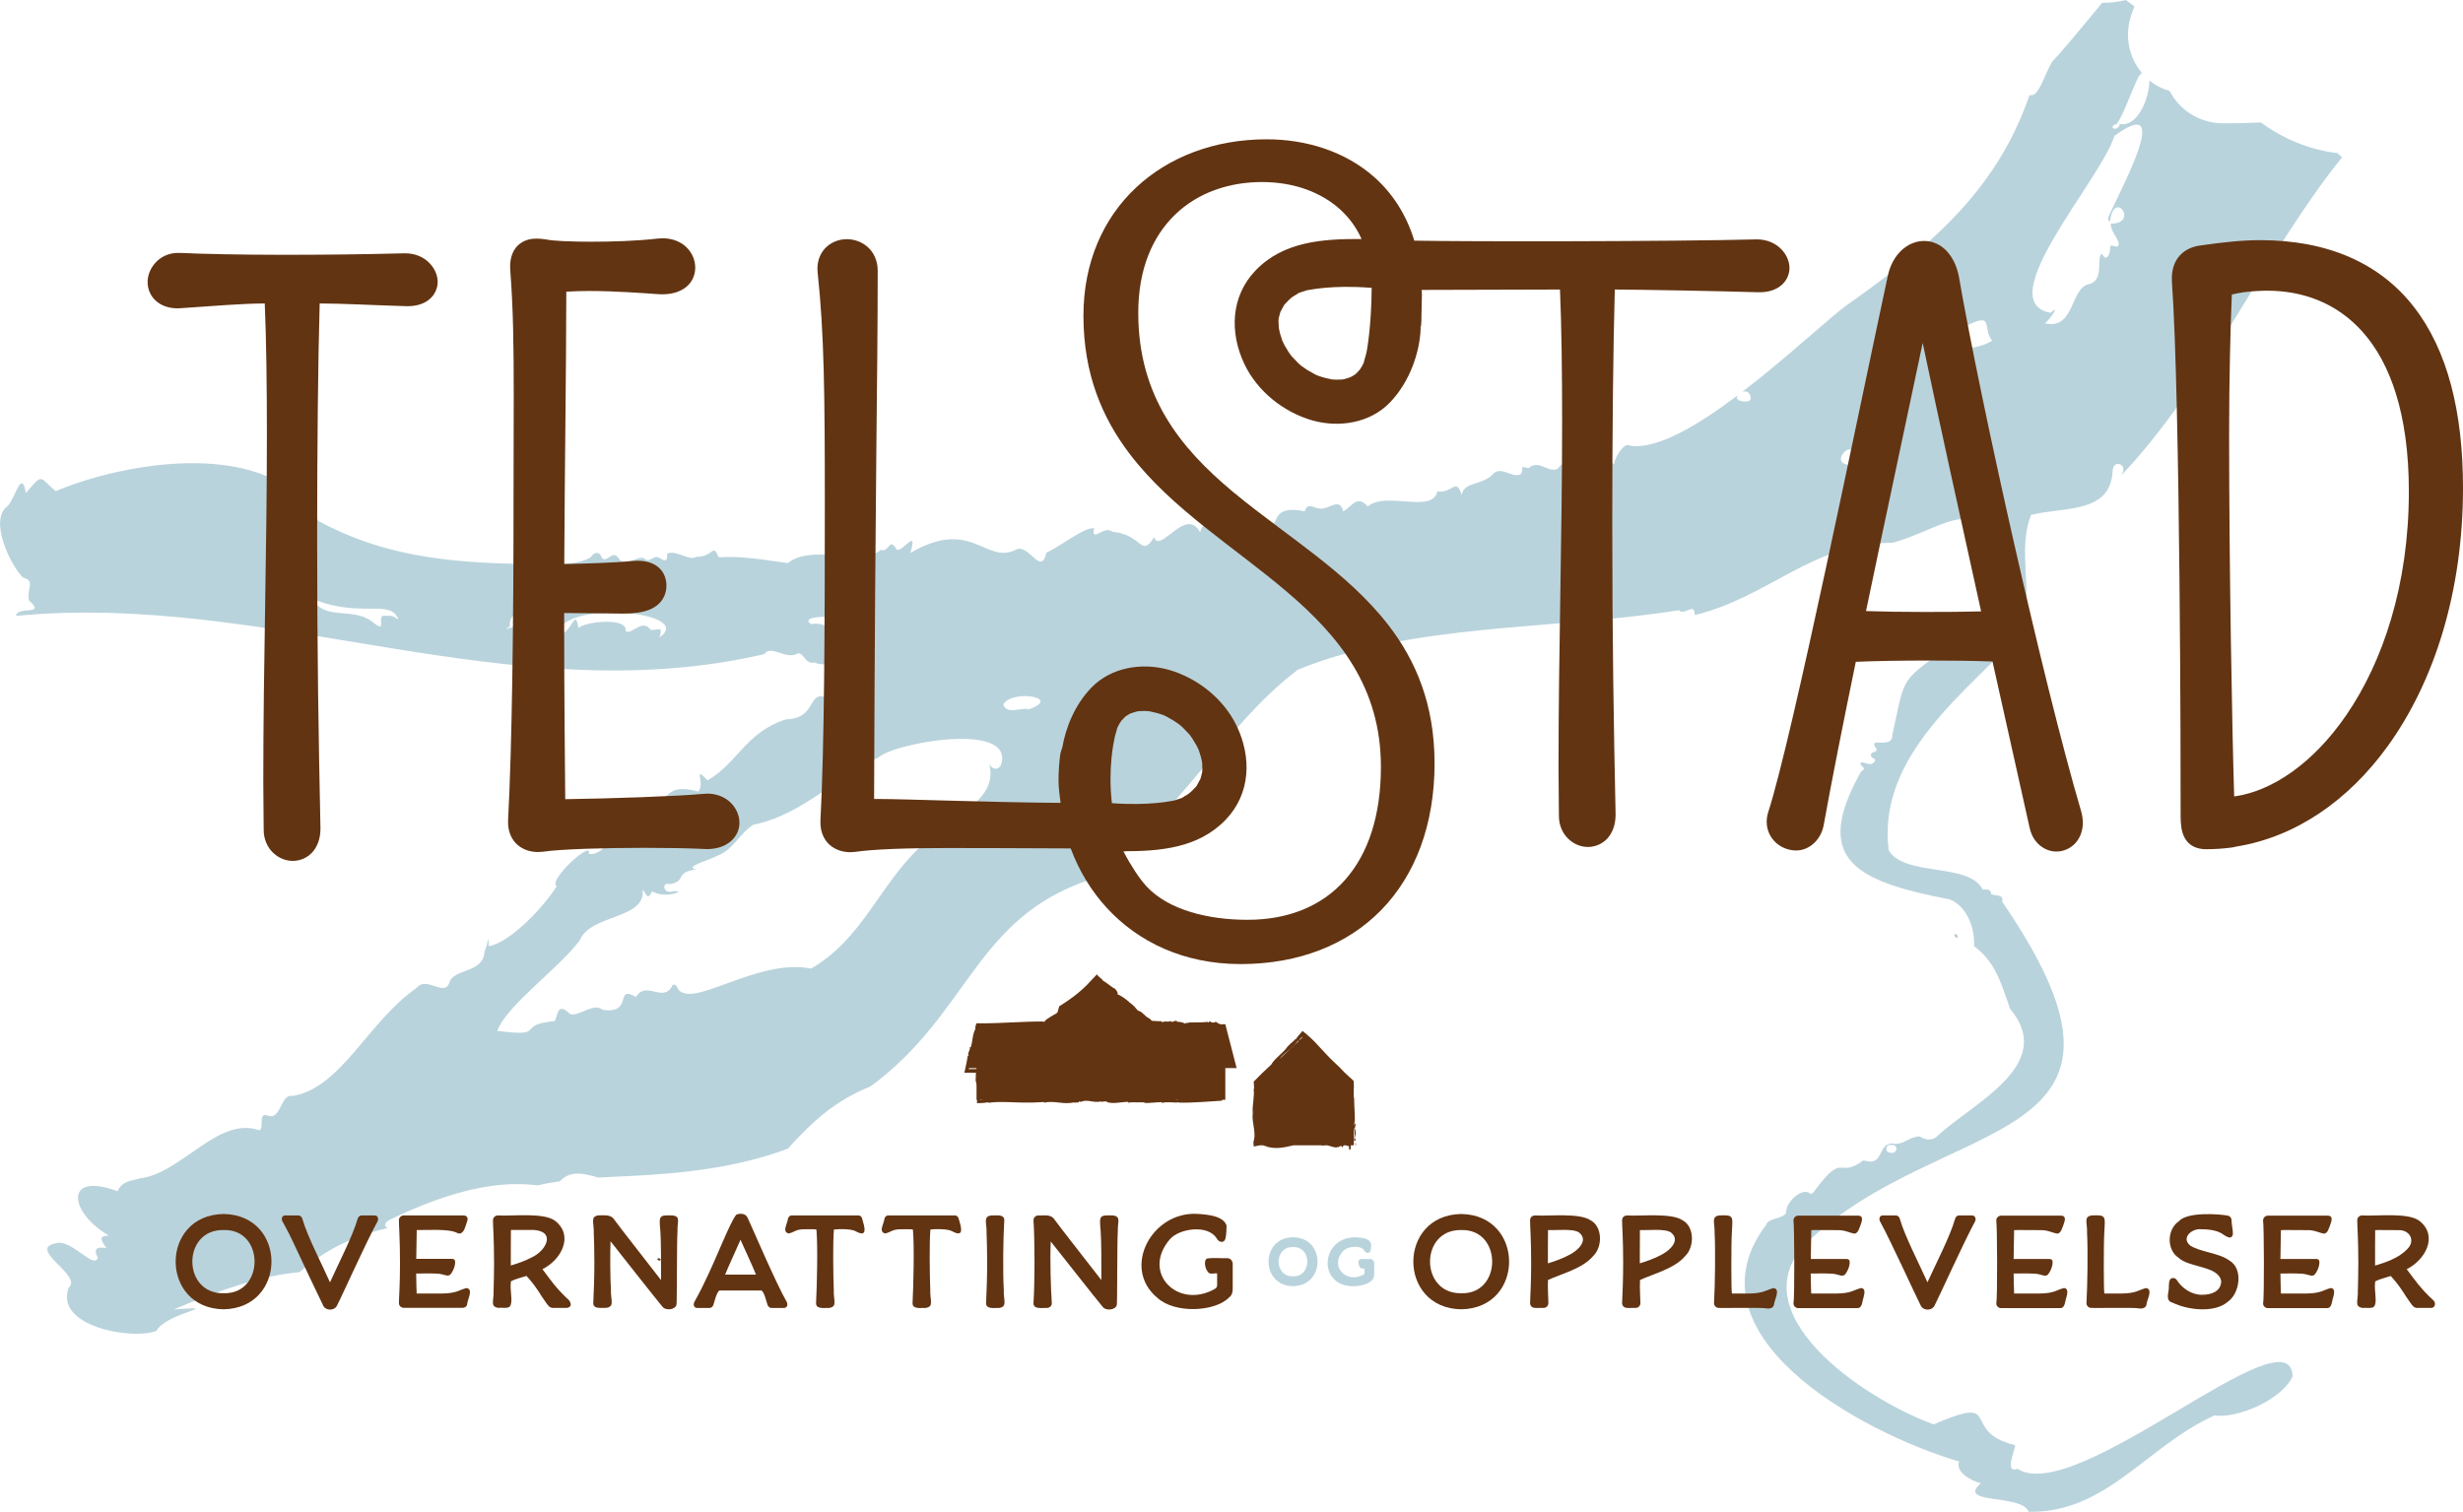 <?xml version="1.0" encoding="utf-8"?>
<!-- Generator: Adobe Illustrator 24.3.0, SVG Export Plug-In . SVG Version: 6.00 Build 0)  -->
<svg version="1.1" id="Layer_1" xmlns="http://www.w3.org/2000/svg" xmlns:xlink="http://www.w3.org/1999/xlink" x="0px" y="0px"
	 viewBox="0 0 252.95 155.31" style="enable-background:new 0 0 252.95 155.31;" xml:space="preserve">
<style type="text/css">
	.st0{fill:#B9D3DC;}
	.st1{fill:#B5CBCF;}
	.st2{fill:#592700;}
	.st3{fill:#623412;}
</style>
<g>
	<path class="st0" d="M207.21,150.88c-1.4,0.49-0.28-1.8-0.26-2.44c-5.82-1.39-0.99-5.3-8.37-2.13c-7.5-2.74-20.12-11.6-12.98-18.7
		c14.07-13.49,37.73-9.19,20.02-34.99c0.18-0.78-0.58-0.56-1.11-0.76c-0.04-0.64-0.53-0.45-0.89-0.49c-1.38-2.8-8-1.27-9.65-4.02
		c-1.23-9.72,8.05-16.33,13.67-22.39c1.27-4.06-0.53-8.39,0.96-12.07c3.52-0.86,8.13-0.12,8.37-4.5c0.02-1.34,1.79-0.66,0.81,0.52
		c8.95-9.36,14.74-22.81,22.75-32.75c-0.16-0.13-0.31-0.28-0.46-0.43c-2.8-0.32-5.58-1.45-7.87-3.15c-1.29,0.06-2.58,0.09-3.87,0.09
		c-2.48,0-4.54-1.42-5.51-3.34c-0.77-0.2-1.47-0.57-2.08-1.06c0.01,1.63-1.09,4.78-3.02,4.47c-0.24,0.9-1.37,0.33-0.32-0.03
		c0.74-1,1.43-3.25,2.27-4.9c0.11-0.14,0.21-0.23,0.31-0.31c-1.33-1.58-1.89-3.89-1.01-6.21c0.08-0.21,0.15-0.43,0.23-0.64
		c-0.3-0.21-0.58-0.44-0.88-0.65c-0.82,0.2-1.63,0.31-2.43,0.29c-1.47,1.76-2.91,3.55-4.42,5.27c0,0.02,0,0.02-0.01,0.04
		c-0.03,0.02-0.06,0.04-0.09,0.06c-0.2,0.23-0.4,0.45-0.6,0.67c-0.83,1.32-1.38,3.72-2.34,3.44c-3.48,10.11-10.58,15.77-18.64,21.49
		c-1.7,1.17-6.15,5.39-10.86,8.99c0.36-0.12,0.77-0.03,0.88,0.58c-0.01,0.38-0.32,0.43-0.56,0.41c-0.86-0.01-0.98-0.34-0.8-0.62
		c-4.09,3.08-8.31,5.59-11.04,5.16c-0.62-0.42-1.54,1.18-1.66,1.9c-1.09-0.91-4.97-0.93-5.71,0.41c-0.84,0.68-2.01-1-3.03-0.01
		c-1.13-0.15-0.41-0.28-0.8,0.62c-1.03,0.5-2.09-1.06-3.04,0.16c-1.21,1.02-2.79,0.63-3.06,1.99c-0.55-1.88-0.95-0.14-2.5-0.37
		c-0.47,2.33-5.36-0.07-7.14,1.55c-1.13-1.3-1.7,0.1-2.52,0.5c-0.38-1.56-1.48-0.1-2.48-0.3c-0.5-0.01-1.17-0.71-1.47,0.29
		c-3.87-0.79-2.43,1.99-3.62,0.96c-0.63-0.4-0.29,0.66-0.37,0.81c-1.16-0.73,0.85,1.72-2.02,0.96c0.23-0.4,0.81-0.93-0.31-0.9
		c-0.71,0.29-0.71-0.76-1.3-0.7c-0.13,0.82-1.5-0.02-1.69,1.33c0.24-1.09-1.23-1.62-1.43-0.28c-1.45-2.8-4.13,2.27-4.74,0.48
		c-1.35,2.19-1.19-0.29-4.28-0.56c-0.8-0.74-2.22,1.24-1.87-0.36c-1.02-0.14-3.53,1.93-4.89,2.49c-0.58,2.43-1.66-0.7-3.02-0.35
		c-3.22,1.77-4.56-3.35-10.97,0.4c0.82-2.78-0.82,0.03-1.41-0.36c-0.78-1.35-0.75,0.39-1.62,0.04c-1.73,1.66-7.08-0.65-9.55,1.36
		c-2.43-0.32-4.47-0.74-7.09-0.6c-0.7-1.51-0.4-0.08-2.32-0.04c-0.72,0.46-2.12-0.77-2.98-0.33c0.05,1.14-0.48,0.55-0.95,0.37
		c-0.47-0.19-0.9,0.69-1.48,0.07c-0.85-0.16-1.83,1.06-2.59,0c-0.62-0.91-1.26,0.7-1.71-0.07c-0.36-0.88-1.04-0.22-1.11-0.01
		c-1.8,1.1-4.69,0.53-7.13,0.69c-8.03-0.11-14.53-0.98-20.84-4.4c-4.87-8.77-19.96-6.05-26.98-3.07c-1.76-1.46-1.27-1.9-3.07,0.19
		c-0.44-2.51-1.05,0.42-1.86,1.33c-1.99,1.4,0.24,6.03,1.55,7.35c1.33,0.35,0.38,1.06,0.62,2.35c1.82,1.65-1.14,0.51-1.33,1.59
		c26.11-2.49,50.76,10,76.87,3.93c0.59-1.03,2.32,0.66,3.4-0.07c0.63-0.16,0.74,1.16,1.75,0.93c0.8,0.43,2.17-0.18,1.8,1.13
		c-0.61,0.84,0.37,1.97-0.91,2.37c-1.51-0.36-0.82,2.29-3.82,2.34c-4.14,1.31-4.96,4.49-8.07,6.27c-1.57-1.65-0.19,0.33-0.95,1.15
		c-4.22-1.2-3.14,2.11-6.09,3.34c-0.49,0.04,0.17,2.01-0.9,0.89c-1.42-0.99-2.4,2.43-4.25,2.17c0.49-1.57-4.28,2.74-3.29,3.32
		c-1.19,1.91-4.63,5.74-7,6.17c0.02-1.5-0.04-0.32-0.42,0.55c-0.1,2.14-2.89,1.75-3.55,3c-0.46,1.9-2.35-0.63-3.45,0.75
		c-4.96,3.43-7.74,10.3-12.74,11.08c-1.2-0.26-1.16,2.55-2.51,2.01c-1.07-0.36-0.34,1.19-0.86,1.52c-4.23-1.53-8.03,4.45-12.25,4.92
		c-0.94,0.29-1.83,0.25-2.33,1.33c-5.59-2.06-4.94,2.23-0.89,4.55c-1.04,0.06-0.88,0.4-0.25,1.29c-0.73-0.1-1.48-0.12-0.88,0.99
		c-0.37,1.28-2.79-2.04-4.37-1.47c-2.88,0.59,2.82,3.31,1.39,4.53c-1.54,3.94,6.35,5.43,8.98,4.47c1.08-1.96,7.31-2.62,1.81-2.22
		c4.73-2.01,9.13-3.51,12.89-3.82c2.73-2.41,5.78-3.78,9.04-4.53c-0.33-0.24-0.37-0.46,0.14-0.81c4.95-2.41,10.38-4.23,15.28-3.58
		c0.76-0.18,1.52-0.31,2.29-0.42c1.06-1.17,2.51-0.8,3.94-0.38c1.14-0.07,2.29-0.11,3.44-0.17c5.48-0.27,10.97-0.9,16.03-2.8
		c2.54-2.82,4.9-4.96,8.52-6.41c10.13-7.48,10.67-17.25,22.47-21.21c9-6.25,13.71-15.75,21.4-21.59c11.98-4.83,26.24-4.04,39.12-6.1
		c0.61,0.63,1.61-0.92,1.63,0.5c7.67-1.86,12.12-7.47,20.26-7.42c4.64-1.13,9.63-5.76,10.15,1.69c-1.17,0.53,0.79,1.76-0.66,2.09
		c-2.02,0.79,1.1,2.28-0.28,3.57c-0.96,3.01-1.24,1.24-2.62,2.71c-5.92,4.48-5.11,3.13-6.56,9.68c0.04,1.56-2.61,0.05-1.65,1.39
		c0.25,0.49-0.79,0.24-0.5,0.82c0.05,0.22,0.62,0.2,0.28,0.57c-0.39,0.46-0.9-0.01-1.37,0.04c-0.24,0.36,0.8,0.54,0.04,0.92
		c-5.11,9.05-0.58,11.28,9.12,13.15c1.74,0.72,2.59,2.94,2.47,4.79c2.15,1.62,2.74,3.61,3.7,6.44c4.84,5.75-3.86,9.7-7.4,13.02
		c-0.54,0.55-1.2,0.51-1.89,0.09c-1.13,0.03-1.7,0.97-2.79,0.72c-1.63,0.05-0.77,2.44-2.97,1.74c-2.7,1.98-1.94-1.02-5,3.1
		c-0.14,0.2-0.36,0.47-0.54,0.26c-0.85-0.56-2.46,0.97-2.4,2c-0.24,0.66-1.86,0.54-2.05,1.25c-8.42,11.14,9.2,21.16,19.81,24.33
		c-0.39,1.02,1.11,1.95,2.24,2.23c-2.58,2.23,4.21,1.05,4.9,2.93c7.99,0.17,12.22-6.84,19.1-9.9c2.21,0.35,6.87-1.54,8.01-4
		C235.29,134.37,213.24,154.77,207.21,150.88z M217.15,13.96c6.33-4.65,0.31,6.05-0.67,8.47c0.01,0.13,0.16,0.25,0.21,0.38
		c0.4-3.52,3.05,0.19,0.08,0.16c0.06,0.96,0.69,1.32,0.82,2.05c0.01,0.64-0.64,0.05-0.87,0.25c0.05,0.55-0.3,1.84-0.85,0.8
		c-0.63,0.25,0.31,2.78-1.37,3.12c-1.92,0.46-1.41,4.74-4.51,4.02c0.54-0.34,1.67-2.09,0.62-1.08
		C204.33,31.04,215.76,18.48,217.15,13.96z M39.76,63.27c-1.46-0.37,0.32,2.11-1.56,0.57c-2.07-1.53-4.82-0.03-6.16-2.35
		c5.09,2.11,8.02-0.08,8.89,2.16C40.5,63.33,40.15,63.19,39.76,63.27z M55.67,65.86c-0.38-0.41,1.06-1.59-0.26-1.25
		c-0.73-1.43-4.65,0.71-3.05-0.27c-0.08-1.69,1.44-1.47,3.26-1.04c1.22-0.34,2.39-0.11,1.04,1.18C56.91,65.28,56.8,66,55.67,65.86z
		 M67.74,65.47c0.36-1.28-0.11-0.69-0.92-0.77c-0.85-1.22-1.89,0.53-2.57,0.14c0.26-1.5-4.18-0.98-4.85-0.34
		c-0.32-2.28-0.71,0.78-2.13,0.7C57.54,61.52,71.57,62.79,67.74,65.47z M83.32,64.1c-2.06-1.11,7.01-1.36,4.4,2
		C86.43,65.55,85.22,63.79,83.32,64.1z M87.81,73.85c-0.22,0.6-1.17,1.1-0.99,0.1C86.67,73.33,87.85,73.18,87.81,73.85z
		 M102.79,78.61c-0.3,0.49-0.85,0.5-1.2-0.15c1.11,4.19-4.9,5.61-7.11,8.56c-4.23,3.99-5.92,9.43-11.18,12.47
		c-5.56-1.11-12.25,4.25-13.69,2.07c-0.09-0.42-0.49-0.56-0.6-0.24c-0.95,1.69-2.69-0.63-3.69,1.09c-2.25-1.3-0.22,1.78-3.41,1.32
		c-0.98-0.79-2.41,0.72-3.37,0.43c-1.32-1.31-1.23,0.12-1.57,0.72c-4.23,0.41-0.6,1.69-5.9,1.01c0.98-2.66,6.37-6.45,8.48-9.31
		c1.07-2.68,6.83-2.15,6.44-5.18c0.32,0.23,0.49,1.27,0.97,0.16c1.61,0.89,3.94-0.31,1.89,0.04c-0.77,0.07-0.87-1.05-0.06-0.77
		c1.82-0.36,0.43-1.21,2.72-1.53c-1.45-0.21,1.66-1.06,2.11-1.38c1.65-0.55,2.4-2.41,3.76-3.21c5.09-0.99,9.05-5.36,12.83-6.89
		C91.68,76.33,104.37,74.01,102.79,78.61z M105.64,72.87c-0.69-0.29-2.22,0.63-2.61-0.5C103.86,70.79,109.23,71.62,105.64,72.87z
		 M162.2,54.01c0.2,0.26,0.64,0.43,0.56,0.75C162.25,56.53,161,54.6,162.2,54.01z M189.87,47.76c-2.11-0.27,0.58-2.74,0.33-0.97
		C190.06,47.12,190.71,47.73,189.87,47.76z M202.27,33.31c2.51-1.19,1.31,0.48,2.32,1.68C202.2,36.52,197.6,35.68,202.27,33.31z
		 M194.27,117.61c0.73-0.07,0.6,0.95-0.09,0.8C193.5,118.41,193.63,117.49,194.27,117.61z"/>
	<path class="st1" d="M200.99,96.05c0.19,0.22-0.02,0.4-0.19,0.18C200.59,96.01,200.82,95.82,200.99,96.05"/>
	<path class="st1" d="M75.17,95.48c0.01-0.03,0.03-0.06,0.06-0.06L75.17,95.48"/>
	<path class="st1" d="M112,56.11c-0.04,0-0.05-0.04-0.05-0.07L112,56.11z"/>
	<path class="st1" d="M165.87,85.82c0,0.03-0.01,0.06-0.05,0.07L165.87,85.82z"/>
	<path class="st1" d="M104.9,58.58c-0.06-0.03-0.15-0.11-0.19-0.02C104.77,58.7,104.81,58.69,104.9,58.58"/>
	<path class="st1" d="M195.53,40.91c-0.02-0.15-0.09-0.16-0.21-0.11C195.19,41,195.42,41.04,195.53,40.91"/>
	<polygon class="st2" points="21.64,35.99 21.64,35.99 21.65,35.99 	"/>
	<g>
		<path class="st3" d="M41.62,26.02l-0.1,0c-8.27,0.22-17.84,0.2-23.03-0.04l-0.18,0c-0.98-0.01-1.81,0.41-2.34,1
			c-0.53,0.58-0.81,1.29-0.81,2c0,0.7,0.28,1.41,0.84,1.91c0.56,0.51,1.35,0.79,2.26,0.78l0.22-0.01h0.01l0.01,0
			c3.74-0.25,6.16-0.47,8.69-0.49c0.16,3.61,0.22,8.72,0.22,13.46c0,12.32-0.37,23.27-0.37,35.69c0,1.69,0.04,3.34,0.04,4.9
			c-0.01,0.99,0.4,1.84,0.97,2.38c0.58,0.55,1.3,0.83,2.02,0.83c0.73,0,1.48-0.3,2.01-0.89c0.53-0.59,0.83-1.43,0.83-2.41l0-0.11
			c-0.19-9.08-0.34-17.67-0.34-29.92c0-8.8,0.09-18.19,0.26-23.93c2.5,0.01,4.74,0.15,8.9,0.28l0.01,0h0.01l0.12,0
			c0.89,0,1.65-0.23,2.21-0.69c0.56-0.45,0.87-1.14,0.87-1.81c-0.01-0.71-0.32-1.41-0.89-1.97C43.5,26.41,42.64,26.02,41.62,26.02"
			/>
		<g>
			<path class="st3" d="M72.65,81.52l-0.51,0.03l0,0c-2.61,0.25-9.61,0.48-14.09,0.54c-0.03-3.57-0.11-10.95-0.11-18.07
				c0-0.35,0-0.7,0-1.05c1.54,0.01,3.4,0.04,4.34,0.04c0.44,0,1.01,0.02,1.6,0.02c0.45,0,0.91-0.01,1.36-0.07l0,0c0,0,0,0,0.01,0
				c0,0,0.01,0,0.01,0v0c1.02-0.11,1.82-0.4,2.38-0.92c0.57-0.52,0.81-1.25,0.8-1.88c0.01-0.67-0.24-1.39-0.8-1.87
				c-0.56-0.49-1.31-0.69-2.17-0.69l-0.63,0.03l-0.01,0h0c-1.44,0.16-4.75,0.27-6.88,0.31c0.05-10.2,0.19-18.99,0.21-27.98
				c0.74-0.04,1.5-0.07,2.27-0.07c2.81,0,5.61,0.22,7.21,0.33h0.01l0.37,0.01c1,0,1.84-0.25,2.46-0.76c0.62-0.5,0.93-1.26,0.92-1.98
				c0-0.77-0.32-1.53-0.9-2.09c-0.58-0.57-1.44-0.92-2.42-0.92l-0.47,0.02l-0.02,0c-2.1,0.25-4.66,0.33-6.92,0.33
				c-0.94,0-1.77-0.02-2.5-0.05l-0.32-0.01c-0.82-0.04-1.46-0.1-1.86-0.19l-0.02,0l-0.02,0c-0.19-0.03-0.47-0.07-0.81-0.07
				c-0.51,0-1.18,0.08-1.78,0.55c-0.61,0.47-0.98,1.31-0.97,2.33l0.02,0.47l0-0.01c0.3,3.86,0.35,7.67,0.35,12.73
				c0,3.1-0.02,6.67-0.02,11c0,12.33-0.15,25.07-0.56,32.69v0.01l0,0.18c-0.01,0.98,0.38,1.83,1,2.35c0.62,0.52,1.37,0.71,2.08,0.71
				l0.47-0.03l0.01,0l0.01,0c1.89-0.28,6.47-0.4,10.48-0.4c2.27,0,4.47,0.04,5.93,0.11v0l0.43,0.02c0.99,0,1.82-0.27,2.42-0.77
				c0.6-0.49,0.94-1.21,0.93-1.93c0-0.78-0.34-1.53-0.92-2.09C74.46,81.89,73.62,81.52,72.65,81.52"/>
			<path class="st3" d="M140.3,36.37l-0.23,0.8l0.04-0.04l-0.06,0.13l0,0.01l-0.05,0.1l-0.13,0.26l-0.21,0.33l0.04-0.04l-0.43,0.46
				l-0.03,0.03l-0.19,0.13l-0.32,0.18l-0.05,0.03l-0.54,0.17l-0.27,0.06l-0.61,0.02l-0.39-0.02l-0.06,0
				c-0.49-0.1-0.96-0.21-1.42-0.38l-0.09-0.03l-0.27-0.13l-0.76-0.43l-0.61-0.42l-0.13-0.11l-0.22-0.2l-0.63-0.66l-0.1-0.12
				l-0.24-0.34l-0.43-0.72l-0.2-0.41l-0.01-0.01l0-0.01l-0.23-0.72l-0.1-0.44l-0.03-0.16L131.3,33l0.02-0.29l0.03-0.12l0.11-0.43
				l0.04-0.13l0.38-0.69l0.02-0.04l0.02-0.02l0.47-0.49l0.3-0.26l0.28-0.18l0.18-0.1c0.15-0.13,0.34-0.21,0.55-0.26
				c0.01-0.01,0.02-0.02,0.03-0.02c0.02-0.01,0.06-0.01,0.08-0.02c0.03-0.01,0.06-0.02,0.09-0.03c0.01,0,0.02,0,0.03,0
				c0.13-0.05,0.25-0.11,0.39-0.12c0.12,0,2.43-0.56,6.55-0.23c-0.02,3.91-0.49,6.41-0.49,6.41L140.3,36.37z M114.42,76.05
				l0.08-0.41l0.23-0.8l-0.04,0.04l0.07-0.13l0-0.01l0.05-0.1l0.13-0.26l0.21-0.33l-0.04,0.04l0.43-0.45l0.03-0.03l0.19-0.13
				l0.31-0.18l0.05-0.02l0.54-0.17l0.27-0.06l0.61-0.02l0.39,0.02l0.06,0c0.49,0.1,0.96,0.21,1.42,0.38l0.09,0.03l0.27,0.13
				l0.76,0.43l0.61,0.42l0.13,0.11l0.22,0.2l0.63,0.66l0.1,0.12l0.24,0.34l0.43,0.72l0.2,0.41l0.01,0.01l0,0.01l0.23,0.72l0.1,0.44
				l0.03,0.16l0.02,0.7l-0.02,0.29l-0.03,0.12l-0.11,0.43l-0.04,0.13l-0.38,0.7l-0.02,0.04l-0.02,0.02l-0.47,0.49l-0.3,0.26
				l-0.28,0.18l-0.18,0.1c-0.15,0.13-0.34,0.21-0.55,0.26c-0.01,0.01-0.02,0.02-0.03,0.02c-0.03,0.01-0.06,0.01-0.08,0.02
				c-0.03,0.01-0.06,0.02-0.08,0.03c-0.01,0-0.02,0-0.03,0c-0.13,0.05-0.25,0.11-0.39,0.12c-0.11,0-2.33,0.54-6.28,0.25
				C113.77,78.9,114.42,76.05,114.42,76.05 M180.44,24.59l-0.1,0c-8.27,0.22-29.41,0.24-35.09,0.13c-0.84-2.75-2.3-4.93-4.15-6.56
				c-2.97-2.61-6.95-3.85-11-3.85h-0.03c-5.31,0-10.01,1.79-13.38,4.94c-3.37,3.15-5.42,7.68-5.42,13.17v0.05
				c0.01,5.93,1.91,10.43,4.76,14.17c4.29,5.63,10.72,9.54,16.1,14.12c5.37,4.56,9.69,9.81,9.69,18.01v0.01
				c0,5.01-1.31,8.93-3.69,11.61c-2.36,2.67-5.82,4.1-10.03,4.09h-0.01c-3.89,0-8.04-0.95-10.35-3.44c-0.72-0.78-1.6-2.13-2.38-3.6
				c3.76,0,7.72-0.31,10.53-3.25c2.55-2.67,2.66-6.39,1.13-9.6c-1.33-2.79-4.01-4.93-6.96-5.78c-2.75-0.78-5.94-0.29-7.99,1.84
				c-1.68,1.74-2.61,4.06-2.97,6.12c-0.07,0.25-0.18,0.47-0.22,0.77c-0.11,0.91-0.17,1.77-0.17,2.63c0,0.77,0.12,1.53,0.21,2.3
				c-6.86-0.04-16.02-0.4-18.77-0.4c-0.14,0-0.25,0-0.38,0c0.12-34.18,0.37-42.69,0.37-54.25c0.01-1.01-0.39-1.87-1.01-2.43
				c-0.62-0.56-1.4-0.82-2.17-0.82c-0.73,0-1.47,0.25-2.05,0.77c-0.58,0.51-0.96,1.32-0.96,2.24l0.02,0.37v0.01
				c0.67,6.3,0.74,12.31,0.74,23.68c0,12.29-0.04,24.96-0.45,32.65v0.01l0,0.18c-0.01,0.98,0.38,1.83,0.99,2.34
				c0.61,0.52,1.36,0.71,2.06,0.72l0.46-0.03l0.01,0l0.01,0c1.95-0.29,5.5-0.4,9.44-0.4c1.37,0,7.65,0.01,12.73,0.04
				c0.84,2.25,2.08,4.34,3.71,6.11c3.2,3.48,7.87,5.76,13.71,5.77h0.07c5.98-0.01,10.95-2.01,14.42-5.57
				c3.47-3.57,5.46-8.73,5.46-15.04v-0.04c-0.01-6.02-1.91-10.5-4.74-14.17c-4.22-5.46-10.5-9.16-15.82-13.57h-0.01l-0.21-0.18
				c-5.35-4.48-9.65-9.76-9.65-18.33v0c0-4.48,1.46-7.84,3.78-10.08c2.31-2.24,5.5-3.35,8.91-3.35c3.38,0,6.15,1.09,8.06,2.83
				c0.95,0.87,1.69,1.9,2.19,3.04c-0.03,0-0.06-0.02-0.09-0.02c-3.85-0.01-7.94,0.23-10.82,3.25c-2.55,2.67-2.65,6.39-1.13,9.6
				c1.33,2.79,4.01,4.93,6.96,5.78c2.75,0.78,5.94,0.29,7.99-1.84c2.09-2.17,3.07-5.25,3.15-7.59c0-0.05-0.01-0.07-0.01-0.11
				c0.01-0.09,0.05-0.15,0.06-0.24l0-0.01v0c0.03-0.28,0.03-0.54,0.03-0.81v-0.11l0-0.01L146,31.7v-0.03l0-0.03l0-0.01l0-0.02
				c0.02-0.43,0.03-0.86,0.03-1.28v-0.03c0-0.18-0.02-0.34-0.02-0.52c4.83-0.01,12.79-0.03,14.2-0.04
				c0.16,3.61,0.22,8.72,0.22,13.46c0,12.32-0.37,23.27-0.37,35.69c0,1.69,0.04,3.34,0.04,4.9c-0.01,0.99,0.4,1.84,0.97,2.38
				c0.58,0.55,1.3,0.83,2.01,0.83c0.73,0,1.48-0.3,2.01-0.89c0.53-0.59,0.83-1.43,0.83-2.41l0-0.11
				c-0.19-9.08-0.34-17.67-0.34-29.92c0-8.8,0.09-18.19,0.26-23.93c2.5,0.01,10.55,0.15,14.72,0.28l0.01,0h0.01l0.12,0
				c0.89,0,1.65-0.23,2.21-0.69c0.56-0.45,0.87-1.14,0.87-1.81c-0.01-0.71-0.32-1.41-0.89-1.97
				C182.32,24.98,181.46,24.59,180.44,24.59"/>
			<path class="st3" d="M197.68,62.86c-2.11,0-4.25-0.03-6.04-0.09c1.91-9.17,4.02-18.99,5.82-27.54c1.62,7.71,3.87,17.96,6,27.57
				C201.8,62.85,199.78,62.86,197.68,62.86 M213.72,83.28c-3.83-12.97-10.3-41.93-12.53-54.8l0-0.01c-0.21-1.12-0.65-2.03-1.27-2.69
				c-0.62-0.66-1.45-1.03-2.3-1.03c-1.75,0-3.3,1.43-3.75,3.62c-1.51,7.03-3.96,18.89-6.34,29.95c-2.38,11.05-4.71,21.34-5.93,25.09
				l0,0.01c-0.11,0.34-0.16,0.68-0.16,1.01c0,0.89,0.41,1.66,0.98,2.16c0.57,0.5,1.29,0.76,2.02,0.77c1.26,0.02,2.55-0.97,2.86-2.63
				l0-0.01l0,0c0.82-4.55,1.98-10.38,3.29-16.74c2.11-0.09,4.89-0.13,7.6-0.13c2.33,0,4.65,0.03,6.44,0.1
				c1.52,6.83,2.9,12.98,3.82,17.11l0-0.01c0.34,1.59,1.61,2.43,2.74,2.42c0.73,0,1.43-0.31,1.93-0.84c0.5-0.54,0.79-1.29,0.79-2.13
				C213.9,84.1,213.84,83.7,213.72,83.28L213.72,83.28z"/>
			<path class="st3" d="M240.96,73.46c-3.38,4.93-7.62,7.82-11.51,8.35c-0.21-6.69-0.52-23.5-0.52-37.22
				c0-5.6,0.14-11.24,0.28-14.34c0.4-0.09,0.81-0.17,1.21-0.23c1.06-0.14,2.05-0.16,2.47-0.16c3.52,0.01,7.08,1.19,9.81,4.3
				c2.73,3.11,4.69,8.26,4.69,16.33C247.39,60.08,244.72,67.99,240.96,73.46 M247.9,31.52c-3.46-4.45-8.79-6.86-15.8-6.85
				c-1.79,0-3.62,0.19-6.03,0.53l0,0c-0.87,0.1-1.67,0.44-2.22,1.06c-0.56,0.62-0.81,1.46-0.8,2.36l0.01,0.37
				c0.86,12.37,0.9,50.41,0.89,54.88c0.01,0.78,0.05,1.52,0.43,2.22c0.19,0.35,0.5,0.67,0.89,0.86c0.39,0.2,0.83,0.28,1.29,0.28
				c0.91,0,1.8-0.06,2.69-0.18l0.47-0.1c6.01-0.98,11.44-4.68,15.5-10.31c4.77-6.6,7.73-15.84,7.73-26.52
				C252.95,42.3,251.36,35.96,247.9,31.52"/>
		</g>
	</g>
	<polygon class="st2" points="143.14,48.8 143.19,48.69 143.22,48.6 	"/>
	<polygon class="st2" points="117.9,86.19 117.88,86.27 117.96,86.08 	"/>
	<g>
		<path class="st3" d="M125.52,105.23C125.52,105.22,125.52,105.22,125.52,105.23h-0.01h-0.11l-0.02-0.03
			c-0.29-0.02-0.33-0.18-0.55-0.25l0,0.01c-0.14,0.14-0.34,0.06-0.46,0.04l-0.05-0.06c-0.07-0.13-0.33,0.26-0.25,0.03
			c-0.6,0.06-1.29,0.05-1.96,0.06c-0.09,0.09-0.51-0.01-0.37,0.16c-0.17-0.19-0.67-0.24-0.85-0.23l0.04-0.03
			c-0.36-0.24-0.43,0.23-0.76-0.07c-0.05,0.21-0.61-0.07-0.8,0.18l-0.04-0.13c-0.21-0.01-0.44-0.02-0.65-0.03
			c-0.22-0.01-0.48-0.03-0.4-0.04l-0.22-0.22c-0.45-0.15-0.75-0.75-1.2-0.81c-0.2-0.24-0.52-0.65-0.91-0.86l0.05,0
			c-0.38-0.31-0.86-0.7-1.22-0.8c0.05-0.28-0.14-0.38-0.25-0.58c-0.34-0.14-0.76-0.55-1.29-0.87c-0.06-0.19-0.54-0.41-0.57-0.63
			c-0.36,0.38-0.71,0.75-1.08,1.14c-0.27,0.27-0.57,0.54-0.87,0.79c-0.61,0.5-1.28,0.96-1.93,1.36c-0.08,0.19-0.12,0.48-0.2,0.69
			L108.6,104c-0.19,0.2-0.49,0.25-0.67,0.45l0-0.07c-0.15,0.22-0.49,0.25-0.63,0.54l-0.04-0.02l-0.05,0.12l-0.04-0.12l-0.04,0.03
			h-0.66l-0.84,0.02c-0.56,0.02-1.13,0.05-1.7,0.07l-1.71,0.07l-0.86,0.02l-1.08,0l-0.06,0.25l-0.01-0.17
			c-0.02,0.2-0.05,0.41-0.06,0.57l-0.02,0.1l-0.03-0.04c-0.17,0.42-0.22,0.88-0.29,1.32l-0.11,0.43l-0.09-0.03
			c0.04,0.43-0.3,0.61-0.12,0.87l-0.01,0.03l-0.08-0.03l-0.13,0.73l-0.23,1.05l1.19,0l-0.03,0.79c0.04,0.16,0.07,0.31,0.09,0.47
			v1.53h0.05c0,0.11,0,0.23,0,0.34c0.44-0.01,0.86-0.03,1.15-0.1l0,0.06c1.35-0.19,2.78,0.01,4.18-0.03
			c0.58,0.02,0.97-0.04,1.56-0.05l0.01,0.07c0.98-0.26,2.06,0.24,3.09-0.05l-0.07,0.09c0.16-0.15,0.62,0.05,0.56-0.2l0.18,0.08
			c0.7-0.33,1.27,0.15,2.12-0.06l-0.06,0.06c0.23-0.05,0.49-0.08,0.66-0.03l-0.07,0.04c0.71,0.23,1.5-0.02,2.25-0.02l-0.09,0.11
			c0.36-0.13,1.03-0.01,1.5-0.07l-0.03,0.05l0.24-0.07l0.01,0.1c0.62,0.01,1.2-0.08,1.81-0.09l-0.03,0.09c0.56-0.17,1.2,0,1.79-0.07
			l-0.04,0.03c1.48,0.04,2.96-0.12,4.34-0.19l-0.01,0.05l0.07-0.07l-0.01-0.08l0.05,0.09c0.02-0.02,0.01-0.06,0.02-0.09h0.32v-3.26
			h1.16l-1.16-4.5H125.52z M99.5,109.82c0.01-0.03,0.01-0.07,0.02-0.1h0.76v0.09C100.03,109.82,99.77,109.82,99.5,109.82z
			 M100.65,112.98h0.33l-0.32,0.03C100.65,113,100.65,112.99,100.65,112.98z M120.93,113c-0.08-0.01-0.16-0.01-0.24-0.02h0.28
			L120.93,113z"/>
		<path class="st3" d="M139.02,115.79c0.15,0.46,0.08,0.94,0.04,1.4l0.14,0c0.08-0.17-0.16-0.32-0.04-0.47l0.06,0.02l-0.08-0.14
			l0.09-0.01c-0.03-0.24,0.03-0.49-0.12-0.72c0.14-0.06,0-0.26,0.14-0.35l-0.13-0.15c0.07-0.85-0.06-1.71-0.05-2.58
			c-0.03-0.04-0.03-0.08-0.04-0.12v-0.82c0.02-0.14,0.03-0.28,0-0.42l0.03,0c-0.01-0.03-0.02-0.08-0.03-0.12v-0.26l-0.04-0.04
			c0,0,0,0,0,0l-0.27-0.27l-0.02,0l-0.63-0.59c-0.6-0.67-1.31-1.24-1.91-1.91c-0.36-0.38-0.7-0.75-1.03-1.11
			c-0.17-0.18-0.34-0.35-0.52-0.51l-0.38-0.34l-0.46-0.38c-0.26,0.29-0.59,0.67-0.69,0.86l-0.02-0.05
			c-0.23,0.29-0.54,0.45-0.75,0.73l-0.02-0.02c-0.47,0.75-1.31,1.2-1.74,1.94c-0.58,0.53-1.17,1.1-1.79,1.74l0.04,0.75l-0.05,0
			c0.11,0.85-0.17,1.67-0.09,2.52c-0.12,0.87,0.31,1.79,0.14,2.67c-0.1,0.2-0.08,0.53-0.03,0.73c0.24-0.04,0.43-0.09,0.6-0.12h0.33
			c0.07,0.01,0.13,0.02,0.2,0.06c0.99,0.39,1.95,0.17,2.93-0.06h2.89c0.06,0.01,0.11,0.01,0.17,0.03c0.07-0.03,0.14-0.02,0.21-0.03
			h0.21c0.33,0.06,0.67,0.25,1.02,0.21l-0.02-0.07c0.18,0.2,0.4-0.28,0.51,0.02l-0.02,0.01c0.06,0.1,0.14-0.09,0.2-0.17h0.16
			l0.03,0.04l0.03-0.04h0.07c0.06,0.15,0.26-0.08,0.26,0.22c-0.06,0,0.1,0.13-0.04,0.21c0.04,0.04,0.23,0.02,0.21-0.13
			c0.01-0.11,0.03-0.21,0.01-0.3h0.3V115.79z M139.07,115.56l-0.05,0.01v-0.38C139.04,115.32,139.05,115.44,139.07,115.56z
			 M133.76,106.51c0.01,0.01,0.01,0.02,0.02,0.03l-0.37,0.34C133.49,106.71,133.64,106.58,133.76,106.51z M132.79,107.47
			c0.23-0.19,0.33-0.37,0.55-0.58l0.04,0.04l-1.98,1.85C131.78,108.27,132.35,107.93,132.79,107.47z M131.22,108.93l-0.05,0.05
			c0.01-0.02,0.03-0.04,0.04-0.06L131.22,108.93z M138.67,117.63L138.67,117.63L138.67,117.63L138.67,117.63z"/>
		<path class="st3" d="M108.81,103.37C108.81,103.37,108.81,103.37,108.81,103.37c0.01-0.01,0.01-0.02,0.01-0.02L108.81,103.37z"/>
		<polygon class="st3" points="139.23,117.64 139.29,117.7 139.32,117.68 		"/>
		<path class="st3" d="M139.09,117.41l-0.06,0.01l0.25,0.17C139.42,117.51,138.99,117.46,139.09,117.41z"/>
	</g>
	<g>
		<path class="st3" d="M67.87,129.38c-0.11,0.18-0.23,0.1-0.37-0.01C67.61,129.16,67.73,129.23,67.87,129.38"/>
		<path class="st3" d="M22.96,132.84c-4.27,0.08-4.28-6.58,0-6.49C27.21,126.21,27.2,132.97,22.96,132.84 M22.96,124.7
			c-6.56,0.1-6.56,9.69,0,9.79C29.52,134.38,29.52,124.79,22.96,124.7"/>
		<path class="st3" d="M38.46,124.85h-1.32c-0.22,0-0.38,0.18-0.43,0.4c-0.48,1.7-1.99,4.63-2.82,6.47
			c-0.82-1.85-2.34-4.77-2.82-6.47v0c-0.04-0.22-0.21-0.4-0.43-0.4h-1.33c-0.37-0.02-0.45,0.38-0.29,0.63
			c0.2,0.41,0.59,1.04,0.96,1.85l0,0c1.09,2.36,2.96,6.25,3.18,6.71c0.22,0.64,1.25,0.64,1.48,0c0.37-0.67,2.99-6.52,4.11-8.53
			C38.9,125.25,38.85,124.83,38.46,124.85"/>
		<path class="st3" d="M47.9,132.31c-0.76,0.19-0.99,0.55-2.55,0.56c-0.01,0-2.55,0-2.56,0c-0.01-0.31-0.04-1.14-0.05-2.06
			c0.55,0.02,2.21-0.07,2.7,0.1c0.29,0.06,0.56,0.21,0.79,0.03c0.31-0.33,0.6-1.05,0.49-1.48l-0.1-0.1
			c-0.12-0.06-0.2-0.05-0.27-0.05h-3.6c0.01-1.06,0.03-2.32,0.05-2.96l0,0c0.99,0.02,3.28-0.16,4.14,0.29
			c0.53,0.27,0.76-0.34,0.89-0.74c0.09-0.38,0.36-0.73,0.05-0.98c-0.08-0.05-0.17-0.07-0.26-0.07h-6.12
			c-0.28-0.02-0.55,0.21-0.53,0.51c0,0.7,0.11,1.87,0.11,4.39c0,2.36-0.11,3.55-0.11,4.08c-0.02,0.3,0.25,0.53,0.53,0.51h5.97
			c0.22,0.02,0.48-0.12,0.51-0.38l0,0C47.98,133.55,48.67,132.39,47.9,132.31"/>
		<path class="st3" d="M54.64,129.14c-0.65,0.36-1.5,0.65-2.18,0.85c0.01-0.05-0.01-3.6,0.01-3.64l0,0l0.05-0.01h2.33
			C57.1,126.52,56.08,128.48,54.64,129.14 M58.2,133.34c-1.2-1.17-1.61-1.8-2.49-2.97c1.92-0.95,3.25-3.42,1.32-4.95
			c-1.14-0.91-4.41-0.48-5.87-0.57c-0.28-0.02-0.55,0.21-0.53,0.51c0,0.7,0.11,1.87,0.11,4.39c0,1.18-0.03,2.14-0.05,2.83
			c0.05,1.03-0.39,1.62,0.47,1.76c0.28-0.05,0.97,0.1,1.19-0.13c0.38-0.48-0.01-1.5,0.12-2.59c0.42-0.24,1.12-0.4,1.6-0.56
			c1.09,1.19,1.42,1.96,2.03,2.78c0.21,0.29,0.37,0.52,0.74,0.51h1.35C58.91,134.27,58.58,133.58,58.2,133.34"/>
		<path class="st3" d="M69.1,124.85c-1.43-0.04-1.43-0.02-1.28,1.6c0.07,0.84,0.08,3.68,0.07,5.04c-1.53-1.99-3.95-5.04-4.82-6.23
			l0,0c-0.37-0.57-1.09-0.39-1.62-0.42c-0.86,0.13-0.43,0.77-0.47,1.81c0.03,0.72,0.06,1.7,0.06,2.89c0.01,1.57-0.06,3.21-0.11,4.29
			c-0.03,0.7,0.93,0.48,1.35,0.51c0.88-0.14,0.42-0.8,0.46-1.88c-0.07-1.14-0.09-3.66-0.04-4.96c0.99,1.26,4.6,5.85,5.32,6.71
			c0.35,0.47,1.38,0.33,1.46-0.22c0.05-0.16,0.02-6.44,0.1-7.56C69.54,125.49,69.93,124.98,69.1,124.85"/>
		<path class="st3" d="M77.64,130.93h-3.17c0.27-0.7,1.13-2.53,1.58-3.58C76.47,128.32,77.22,129.87,77.64,130.93 M80.79,133.72
			c-1.14-1.99-3.65-7.88-3.98-8.57c-0.18-0.5-0.76-0.56-1.19-0.38c-0.68,0.81-1.98,4.37-3.34,7.1c-0.37,0.81-0.75,1.43-0.96,1.85
			c-0.15,0.25-0.07,0.65,0.3,0.63h1.25c0.22,0,0.38-0.18,0.42-0.4c0.13-0.36,0.26-1.08,0.58-1.39h4.35
			c0.32,0.31,0.45,1.02,0.58,1.39h0c0.04,0.21,0.21,0.4,0.43,0.4h1.25C80.86,134.38,80.94,133.97,80.79,133.72"/>
		<polygon class="st3" points="75.32,126.65 75.32,126.65 75.32,126.65 		"/>
		<path class="st3" d="M88.55,125.2c-0.02-0.18-0.2-0.37-0.4-0.35h-6.83c-0.19-0.02-0.38,0.17-0.4,0.35
			c-0.05,0.51-0.64,1.34,0.08,1.5c0.55-0.11,0.73-0.44,1.6-0.43c0.09,0.01,1.18-0.03,1.23,0.03l0.02,0.03
			c0.15,1.73,0.05,5.77-0.04,7.51c-0.03,0.7,0.93,0.48,1.35,0.51c0.88-0.14,0.42-0.79,0.47-1.87c-0.06-1.42-0.1-4.89,0.01-6.15
			l0.02-0.04c0.57-0.06,1.76-0.07,2.21,0.18C89.16,127.19,88.79,126.02,88.55,125.2"/>
		<path class="st3" d="M98.46,125.2c-0.02-0.18-0.2-0.37-0.4-0.35h-6.83c-0.19-0.02-0.38,0.17-0.4,0.35
			c-0.05,0.51-0.64,1.34,0.08,1.5c0.55-0.11,0.73-0.44,1.6-0.43c0.09,0.01,1.18-0.03,1.23,0.03l0.02,0.03
			c0.15,1.73,0.05,5.77-0.04,7.51c-0.03,0.7,0.93,0.48,1.35,0.51c0.88-0.13,0.42-0.79,0.47-1.87c-0.06-1.42-0.1-4.89,0.01-6.15
			l0.02-0.04c0.57-0.06,1.76-0.07,2.21,0.18C99.08,127.19,98.71,126.02,98.46,125.2"/>
		<path class="st3" d="M103.14,125.36c0.03-0.7-0.93-0.48-1.35-0.51c-0.86,0.13-0.43,0.77-0.47,1.81c0.03,0.72,0.06,1.7,0.06,2.89
			c0.01,1.57-0.06,3.21-0.11,4.29c-0.03,0.7,0.93,0.48,1.35,0.51c0.88-0.14,0.42-0.79,0.47-1.87
			C102.98,130.64,103.03,127.08,103.14,125.36"/>
		<path class="st3" d="M114.32,124.85c-1.43-0.04-1.43-0.02-1.28,1.6c0.07,0.84,0.08,3.68,0.07,5.04c-1.53-1.99-3.95-5.04-4.82-6.23
			c-0.36-0.57-1.09-0.38-1.62-0.41c-0.28-0.02-0.55,0.21-0.53,0.51c0.14,2.16,0.14,6.32,0,8.48c-0.03,0.7,0.93,0.48,1.35,0.51
			c0.28,0.02,0.55-0.21,0.53-0.51c-0.11-1.62-0.19-4.38-0.11-6.32c0.99,1.25,4.61,5.85,5.33,6.71c0.35,0.47,1.38,0.33,1.46-0.22
			c0.05-0.16,0.02-6.44,0.1-7.56C114.77,125.49,115.15,124.98,114.32,124.85"/>
		<path class="st3" d="M126.01,129.24c-0.24,0.04-2-0.11-2.15,0.1c-0.25,0.37-0.04,1.12,0.29,1.42c0.27,0.14,0.52,0.01,0.85,0.04
			v1.25c-0.04,0.21-0.09,0.26-0.32,0.39c-3.74,2.05-7.51-1.72-4.51-5.17c0.96-1.09,3.91-1.52,4.79-0.05l0,0
			c0.23,0.43,0.78,0.5,0.9-0.02c0.09-0.38,0.1-0.96,0.11-1.3c-0.3-0.97-1.82-1.14-2.98-1.21c-4.71-0.29-7.82,5.57-4.14,8.61
			c1.8,1.67,5.96,1.45,7.38-0.03c0.29-0.21,0.37-0.53,0.37-0.88v-2.55C126.61,129.51,126.35,129.22,126.01,129.24"/>
		<path class="st0" d="M132.79,131.1c-1.97,0.06-1.97-3.07,0-3C134.76,128.03,134.75,131.17,132.79,131.1 M132.79,127.09
			c-3.35,0.02-3.35,5,0,5.02C136.15,132.09,136.15,127.11,132.79,127.09"/>
		<path class="st0" d="M140.72,129.33c-0.18,0.03-1-0.08-1.13,0.08c-0.17,0.23-0.05,0.54,0.07,0.77c0.1,0.15,0.3,0.14,0.47,0.12
			v0.52c0,0.01-0.02,0.04-0.02,0.05c-1.72,1.09-3.63-0.73-2.19-2.34c0.41-0.5,1.82-0.71,2.22-0.04l0,0
			c0.14,0.28,0.55,0.28,0.62-0.04c0.05-0.21,0.05-0.5,0.06-0.67c-0.17-0.59-0.91-0.64-1.57-0.69c-3.64-0.06-4,5.05-0.25,5.03
			c1.02-0.02,2.08-0.37,2.13-1.14v-1.26C141.12,129.52,140.93,129.31,140.72,129.33"/>
		<path class="st3" d="M150.07,132.84c-4.27,0.08-4.28-6.58,0-6.49C154.31,126.22,154.3,132.98,150.07,132.84 M150.07,124.7
			c-6.56,0.1-6.56,9.69,0,9.79C156.63,134.39,156.62,124.8,150.07,124.7"/>
		<path class="st3" d="M161.22,128.87c-0.65,0.37-1.55,0.69-2.25,0.9c0.01-0.06-0.01-3.37,0.01-3.42l0,0l0.01,0
			c0.71,0.05,2.63-0.19,3.2,0.27C163.15,127.4,162.08,128.43,161.22,128.87l0.1,0.17L161.22,128.87z M163.36,125.35
			c-1.16-0.79-4.25-0.41-5.69-0.5c-0.13,0-0.26,0.03-0.37,0.12c-0.11,0.09-0.16,0.24-0.16,0.39c0,0.7,0.11,1.87,0.11,4.39
			c0,1.57-0.06,3.02-0.11,4.08c0,0.15,0.05,0.29,0.16,0.39c0.21,0.23,0.92,0.09,1.19,0.13c0.13,0,0.26-0.03,0.37-0.13
			c0.11-0.09,0.16-0.24,0.16-0.39c0.01-0.24-0.09-1.51-0.04-2.35c1.33-0.62,3.54-1.16,4.62-2.44
			C164.61,128.09,164.58,126,163.36,125.35"/>
		<path class="st3" d="M170.66,128.87c-0.65,0.37-1.55,0.69-2.25,0.9c0.01-0.06-0.01-3.37,0.01-3.42l0,0l0.01,0
			c0.71,0.05,2.63-0.19,3.2,0.27C172.59,127.4,171.52,128.43,170.66,128.87l0.1,0.17L170.66,128.87z M172.81,125.35
			c-1.16-0.79-4.25-0.41-5.69-0.5c-0.13,0-0.26,0.03-0.37,0.12c-0.11,0.09-0.16,0.24-0.16,0.39c0,0.7,0.11,1.87,0.11,4.39
			c0,1.57-0.06,3.02-0.11,4.08c0,0.15,0.05,0.3,0.16,0.39c0.21,0.23,0.92,0.09,1.19,0.13c0.13,0,0.26-0.03,0.37-0.13
			c0.11-0.09,0.16-0.24,0.16-0.39c0.01-0.24-0.09-1.51-0.04-2.35c1.33-0.62,3.54-1.16,4.62-2.44
			C174.05,128.09,174.02,126,172.81,125.35"/>
		<path class="st3" d="M182.14,132.31c-0.76,0.19-0.99,0.55-2.55,0.56c0,0-1.72,0-1.72,0c-0.08-0.11-0.08-5.18-0.01-6.2
			c0.07-1.71,0.3-1.9-1.3-1.82c-0.86,0.13-0.43,0.77-0.47,1.81c0.1,1.83,0.04,5.46-0.06,7.18c-0.02,0.3,0.25,0.53,0.53,0.51
			c0.36,0.02,4.45-0.04,4.69,0.03c0.36,0.07,0.89,0.07,0.95-0.41C182.22,133.55,182.9,132.4,182.14,132.31"/>
		<path class="st3" d="M191.12,132.31c-0.76,0.19-0.99,0.55-2.55,0.56c-0.01,0-2.55,0-2.56,0c-0.01-0.31-0.04-1.14-0.05-2.06
			c0.55,0.02,2.21-0.07,2.7,0.11c0.29,0.06,0.56,0.21,0.79,0.03c0.31-0.33,0.6-1.05,0.49-1.48l-0.1-0.1
			c-0.12-0.06-0.2-0.04-0.27-0.05h-3.6c0.01-1.06,0.03-2.32,0.05-2.96l0,0l0.01,0c0.05-0.03,2.65,0.01,2.69,0
			c0.75-0.02,1.13,0.25,1.74,0.36c0.38-0.06,0.46-0.51,0.59-0.8c0.15-0.43,0.4-1.03-0.21-1.05h-6.12c-0.28-0.02-0.55,0.21-0.53,0.51
			c0.09,0.51,0.13,7.88,0,8.48c-0.02,0.3,0.25,0.53,0.53,0.51h5.97c0.59,0.04,0.53-0.63,0.69-1.07
			C191.46,132.95,191.65,132.33,191.12,132.31"/>
		<path class="st3" d="M202.51,124.85h-1.32c-0.22,0-0.38,0.18-0.42,0.4v0c-0.48,1.71-1.99,4.63-2.82,6.47
			c-0.82-1.85-2.34-4.77-2.82-6.47l0,0c-0.04-0.22-0.21-0.4-0.42-0.4h-1.32c-0.37-0.03-0.45,0.38-0.3,0.63
			c1.11,2.02,3.77,7.88,4.14,8.56v0c0.22,0.64,1.25,0.64,1.48,0c0.37-0.68,3.01-6.54,4.12-8.56
			C202.97,125.24,202.88,124.83,202.51,124.85"/>
		<path class="st3" d="M211.96,132.31c-0.76,0.19-0.99,0.55-2.55,0.56c-0.01,0-2.55,0-2.56,0c-0.01-0.31-0.04-1.14-0.05-2.06
			c0.55,0.02,2.21-0.07,2.7,0.11c0.29,0.06,0.56,0.21,0.79,0.03c0.31-0.33,0.6-1.05,0.49-1.48l-0.1-0.1
			c-0.12-0.06-0.2-0.04-0.28-0.05h-3.6c0.01-1.06,0.03-2.32,0.05-2.96l0,0l0.01,0c0.05-0.03,2.64,0.01,2.69,0
			c0.75-0.02,1.13,0.25,1.74,0.36c0.38-0.06,0.46-0.51,0.59-0.8c0.15-0.43,0.41-1.03-0.21-1.05h-6.12
			c-0.28-0.02-0.55,0.21-0.53,0.51c0.09,0.51,0.13,7.88,0,8.48c-0.02,0.3,0.25,0.53,0.53,0.51h5.97c0.58,0.04,0.53-0.63,0.69-1.07
			C212.3,132.95,212.48,132.33,211.96,132.31"/>
		<path class="st3" d="M220.39,132.31c-0.76,0.19-0.99,0.55-2.55,0.56c0,0-1.72,0-1.72,0c-0.08-0.12-0.08-5.18-0.01-6.2
			c0.07-1.71,0.29-1.9-1.3-1.82c-0.86,0.13-0.42,0.77-0.47,1.81c0.1,1.83,0.04,5.46-0.06,7.18c-0.02,0.3,0.25,0.53,0.53,0.51
			c0.36,0.02,4.45-0.04,4.69,0.03c0.36,0.07,0.89,0.07,0.95-0.41C220.47,133.55,221.16,132.4,220.39,132.31"/>
		<path class="st3" d="M228.99,129.5c-1.11-0.82-2.88-0.85-4.01-1.53c-1.04-0.77,0.08-1.83,1.14-1.7c1.06,0,1.64,0.21,2,0.4
			c0.38,0.24,1.1,0.84,1.2,0.06c0-0.46-0.14-0.94-0.14-1.37c0.01-0.26-0.19-0.48-0.43-0.5v0c-0.69-0.14-4.11-0.43-4.99,0.59
			c-1.24,0.86-1.23,2.95-0.04,3.73c1.1,1.07,4.17,0.82,4.4,2.45c-0.05,1.01-0.96,1.36-1.95,1.37c-1.13,0.01-2.11-0.71-2.62-1.53
			c-0.16-0.22-0.51-0.28-0.68-0.04c-0.2,0.34-0.08,0.83-0.17,1.2c-0.1,0.53-0.15,1.06,0.43,1.18l0,0c1.49,0.74,4.32,1.12,5.71-0.13
			C230.02,132.83,230.39,130.34,228.99,129.5"/>
		<path class="st3" d="M239.36,132.31c-0.76,0.19-0.99,0.55-2.55,0.56c-0.01,0-2.55,0-2.56,0c-0.01-0.31-0.04-1.14-0.05-2.06
			c0.55,0.02,2.21-0.07,2.7,0.11c0.29,0.06,0.56,0.21,0.79,0.03c0.31-0.33,0.6-1.05,0.49-1.48l-0.1-0.1
			c-0.12-0.06-0.2-0.04-0.28-0.05h-3.6c0.01-1.06,0.03-2.32,0.05-2.96l0,0l0.01,0c0.05-0.03,2.65,0.01,2.69,0
			c0.75-0.02,1.13,0.25,1.74,0.36c0.38-0.06,0.46-0.51,0.59-0.8c0.15-0.43,0.4-1.03-0.21-1.05h-6.12c-0.28-0.02-0.55,0.21-0.53,0.51
			c0.09,0.51,0.13,7.88,0,8.48c-0.02,0.3,0.24,0.53,0.53,0.51h5.97c0.59,0.04,0.53-0.63,0.69-1.07
			C239.7,132.95,239.88,132.33,239.36,132.31"/>
		<path class="st3" d="M243.92,130c0.01-0.05-0.01-3.6,0.01-3.64v0l0.01,0c0.05-0.03,2.32,0.01,2.37,0c1.19-0.05,1.8,1.11,0.9,1.96
			C246.41,129.18,245.03,129.68,243.92,130 M249.89,133.55c-1.26-1.16-1.81-1.96-2.72-3.18c1.92-0.95,3.25-3.42,1.32-4.95
			c-1.14-0.91-4.41-0.48-5.87-0.57c-0.28-0.02-0.55,0.21-0.53,0.51c0,0.7,0.11,1.87,0.11,4.39c0,1.18-0.03,2.14-0.05,2.83
			c0.05,1.03-0.39,1.62,0.47,1.77c0.28-0.05,0.97,0.1,1.19-0.13c0.38-0.48-0.01-1.5,0.12-2.59c0.42-0.24,1.12-0.4,1.6-0.56
			c1.09,1.19,1.42,1.96,2.03,2.77c0.21,0.29,0.37,0.53,0.74,0.51h1.35C250.13,134.38,250.19,133.77,249.89,133.55"/>
	</g>
</g>
</svg>

